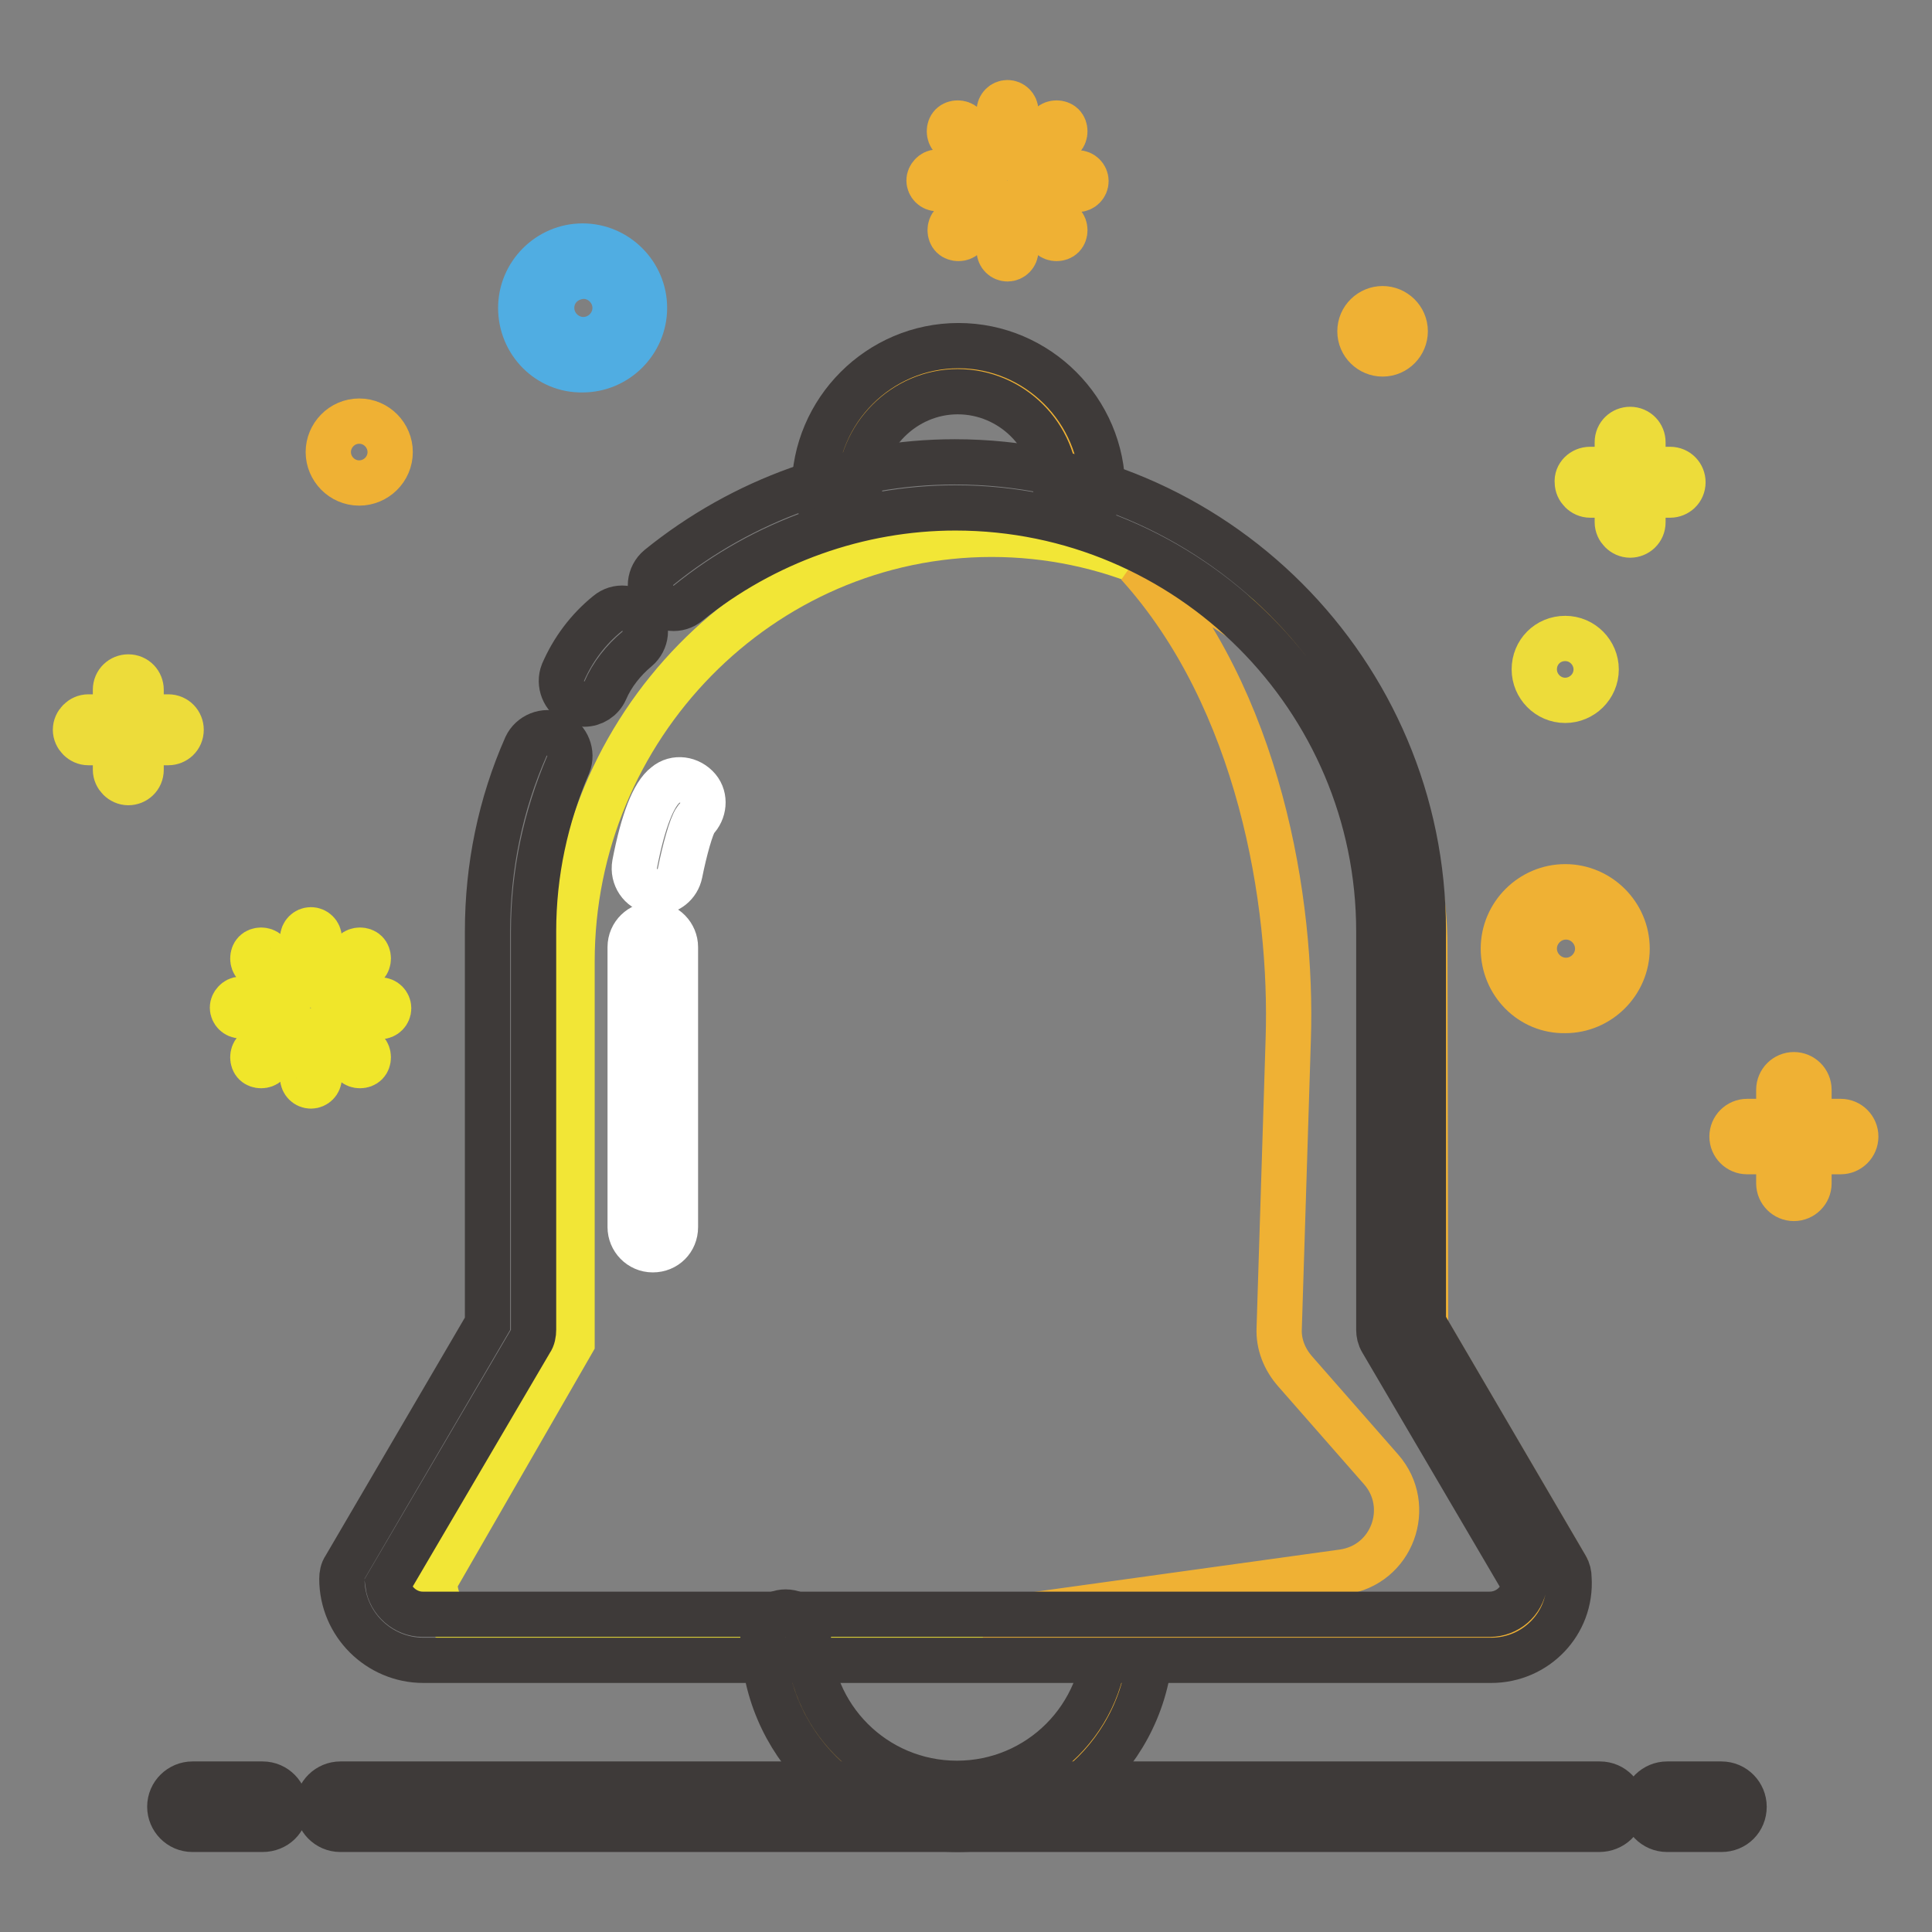 <?xml version="1.0" encoding="utf-8"?>
<!-- Svg Vector Icons : http://www.onlinewebfonts.com/icon -->
<!DOCTYPE svg PUBLIC "-//W3C//DTD SVG 1.1//EN" "http://www.w3.org/Graphics/SVG/1.1/DTD/svg11.dtd">
<svg version="1.1" xmlns="http://www.w3.org/2000/svg" xmlns:xlink="http://www.w3.org/1999/xlink" x="0px" y="0px" viewBox="0 0 256 256" enable-background="new 0 0 256 256" xml:space="preserve">
<rect x="0" y="0" width="256" height="256" fill="#808080" stroke="none"/>
<g> <path stroke-width="6" fill-opacity="0" stroke="#50ade2"  d="M69,40.8c0-4.5,3.7-8.2,8.2-8.2s8.2,3.7,8.2,8.2c0,4.5-3.7,8.2-8.2,8.2C72.7,49.1,69,45.4,69,40.8z  M73.1,40.8c0,2.3,1.9,4.2,4.2,4.2c2.3,0,4.2-1.9,4.2-4.2c0-2.3-1.9-4.2-4.2-4.2C74.9,36.7,73.1,38.5,73.1,40.8z"/> <path stroke-width="6" fill-opacity="0" stroke="#eddc3a"  d="M210.7,62.2h3.6v-3.6c0-1,0.8-1.7,1.7-1.7c1,0,1.7,0.8,1.7,1.7v3.6h3.6c1,0,1.7,0.8,1.7,1.7 c0,1-0.8,1.7-1.7,1.7h-3.6v3.6c0,1-0.8,1.7-1.7,1.7c-0.9,0-1.7-0.8-1.7-1.7v-3.6h-3.6c-0.9,0-1.7-0.8-1.7-1.7 C208.9,63,209.7,62.2,210.7,62.2z M11.7,95h3.6v-3.6c0-1,0.8-1.7,1.7-1.7c1,0,1.7,0.8,1.7,1.7V95h3.6c1,0,1.7,0.8,1.7,1.7 c0,1-0.8,1.7-1.7,1.7h-3.6v3.6c0,1-0.8,1.7-1.7,1.7c-0.9,0-1.7-0.8-1.7-1.7v-3.6h-3.6c-0.9,0-1.7-0.8-1.7-1.7 C10,95.8,10.8,95,11.7,95z"/> <path stroke-width="6" fill-opacity="0" stroke="#efb134"  d="M231.5,148.6h4.2v-4.2c0-1.1,0.9-2,2-2c1.1,0,2,0.9,2,2v4.2h4.2c1.1,0,2,0.9,2,2c0,1.1-0.9,2-2,2h-4.2v4.2 c0,1.1-0.9,2-2,2c-1.1,0-2-0.9-2-2v-4.2h-4.2c-1.1,0-2-0.9-2-2C229.5,149.5,230.4,148.6,231.5,148.6L231.5,148.6z"/> <path stroke-width="6" fill-opacity="0" stroke="#efb134"  d="M180.2,43.9c0,1.7,1.4,3,3,3c1.7,0,3-1.4,3-3c0-1.7-1.4-3-3-3C181.6,40.9,180.2,42.2,180.2,43.9z"/> <path stroke-width="6" fill-opacity="0" stroke="#efb134"  d="M43.5,59.9c0,2.2,1.8,4.1,4.1,4.1c2.2,0,4.1-1.8,4.1-4.1c0-2.2-1.8-4.1-4.1-4.1 C45.3,55.8,43.5,57.7,43.5,59.9z"/> <path stroke-width="6" fill-opacity="0" stroke="#eddc3a"  d="M203.3,88.7c0,2.2,1.8,4.1,4.1,4.1c2.2,0,4.1-1.8,4.1-4.1c0,0,0,0,0,0c0-2.2-1.8-4.1-4.1-4.1 C205.1,84.6,203.3,86.4,203.3,88.7C203.3,88.7,203.3,88.7,203.3,88.7z"/> <path stroke-width="6" fill-opacity="0" stroke="#efb134"  d="M199.2,125.7c0-4.5,3.7-8.2,8.2-8.2c4.5,0,8.2,3.7,8.2,8.2c0,4.5-3.7,8.2-8.2,8.2 C202.9,134,199.2,130.3,199.2,125.7L199.2,125.7z M203.3,125.7c0,2.3,1.9,4.2,4.2,4.2s4.2-1.9,4.2-4.2c0-2.3-1.9-4.2-4.2-4.2 S203.3,123.4,203.3,125.7z"/> <path stroke-width="6" fill-opacity="0" stroke="#f0e62a"  d="M46.9,126.2c0.4-0.4,1.2-0.4,1.6,0c0.2,0.2,0.3,0.5,0.3,0.8c0,0.3-0.1,0.6-0.3,0.8l-3.6,3.6 c-0.2,0.2-0.5,0.3-0.8,0.3s-0.6-0.1-0.8-0.3c-0.4-0.4-0.4-1.2,0-1.6L46.9,126.2z M37.4,135.7c0.2-0.2,0.5-0.3,0.8-0.3 s0.6,0.1,0.8,0.3c0.4,0.4,0.4,1.2,0,1.6l-3.6,3.6c-0.2,0.2-0.5,0.3-0.8,0.3c-0.3,0-0.6-0.1-0.8-0.3c-0.2-0.2-0.3-0.5-0.3-0.8 c0-0.3,0.1-0.6,0.3-0.8L37.4,135.7z M38.2,131.7c-0.3,0-0.6-0.1-0.8-0.3l-3.6-3.6c-0.2-0.2-0.3-0.5-0.3-0.8c0-0.3,0.1-0.6,0.3-0.8 c0.4-0.4,1.2-0.4,1.6,0l3.6,3.6c0.4,0.4,0.4,1.2,0,1.6C38.8,131.6,38.5,131.7,38.2,131.7z M44.9,135.7l3.6,3.6 c0.2,0.2,0.3,0.5,0.3,0.8c0,0.3-0.1,0.6-0.3,0.8c-0.2,0.2-0.5,0.3-0.8,0.3c-0.3,0-0.6-0.1-0.8-0.3l-3.6-3.6c-0.4-0.4-0.4-1.2,0-1.6 C43.7,135.3,44.5,135.3,44.9,135.7z M44.2,133.6c0-0.6,0.5-1.1,1.1-1.1h5.1c0.6,0,1.1,0.5,1.1,1.1c0,0.6-0.5,1.1-1.1,1.1h-5.1 C44.7,134.7,44.2,134.2,44.2,133.6z M31.9,132.4H37c0.6,0,1.1,0.5,1.1,1.1c0,0.6-0.5,1.1-1.1,1.1h-5.1c-0.6,0-1.1-0.5-1.1-1.1 C30.8,133,31.3,132.4,31.9,132.4z M41.2,123.2c0.6,0,1.1,0.5,1.1,1.1v5.1c0,0.6-0.5,1.1-1.1,1.1c-0.6,0-1.1-0.5-1.1-1.1v-5.1 C40.1,123.7,40.6,123.2,41.2,123.2z M41.2,136.6c0.6,0,1.1,0.5,1.1,1.1v5.1c0,0.6-0.5,1.1-1.1,1.1c-0.6,0-1.1-0.5-1.1-1.1v-5.1 C40.1,137.1,40.6,136.6,41.2,136.6z"/> <path stroke-width="6" fill-opacity="0" stroke="#efb134"  d="M139.2,16.6c0.4-0.4,1.2-0.4,1.6,0c0.2,0.2,0.3,0.5,0.3,0.8c0,0.3-0.1,0.6-0.3,0.8l-3.6,3.6 c-0.2,0.2-0.5,0.3-0.8,0.3s-0.6-0.1-0.8-0.3c-0.4-0.4-0.4-1.2,0-1.6L139.2,16.6z M129.8,26.1c0.2-0.2,0.5-0.3,0.8-0.3 s0.6,0.1,0.8,0.3c0.4,0.4,0.4,1.2,0,1.6l-3.6,3.6c-0.2,0.2-0.5,0.3-0.8,0.3c-0.3,0-0.6-0.1-0.8-0.3s-0.3-0.5-0.3-0.8 s0.1-0.6,0.3-0.8L129.8,26.1z M130.5,22.1c-0.3,0-0.6-0.1-0.8-0.3l-3.6-3.6c-0.2-0.2-0.3-0.5-0.3-0.8c0-0.3,0.1-0.6,0.3-0.8 c0.4-0.4,1.2-0.4,1.6,0l3.6,3.6c0.4,0.4,0.4,1.2,0,1.6C131.1,22,130.8,22.1,130.5,22.1z M137.2,26.1l3.6,3.6 c0.2,0.2,0.3,0.5,0.3,0.8s-0.1,0.6-0.3,0.8s-0.5,0.3-0.8,0.3c-0.3,0-0.6-0.1-0.8-0.3l-3.6-3.6c-0.4-0.4-0.4-1.2,0-1.6 C136.1,25.7,136.8,25.7,137.2,26.1z M136.6,24c0-0.6,0.5-1.1,1.1-1.1h5.1c0.6,0,1.1,0.5,1.1,1.1s-0.5,1.1-1.1,1.1h-5.1 C137.1,25.1,136.6,24.6,136.6,24z M124.2,22.8h5.1c0.6,0,1.1,0.5,1.1,1.1s-0.5,1.1-1.1,1.1h-5.1c-0.6,0-1.1-0.5-1.1-1.1 C123.1,23.4,123.6,22.8,124.2,22.8z M133.5,13.6c0.6,0,1.1,0.5,1.1,1.1v5.1c0,0.6-0.5,1.1-1.1,1.1c-0.6,0-1.1-0.5-1.1-1.1v-5.1 C132.4,14.1,132.9,13.6,133.5,13.6z M133.5,27c0.6,0,1.1,0.5,1.1,1.1v5.1c0,0.6-0.5,1.1-1.1,1.1c-0.6,0-1.1-0.5-1.1-1.1v-5.1 C132.4,27.5,132.9,27,133.5,27z"/> <path stroke-width="6" fill-opacity="0" stroke="#f2e636"  d="M198,216.9H64.9c-4,0-7.3-3.3-7.3-7.4l18.2-31.6v-50.5c0-31.1,25-56.6,55.6-56.6 c30.6,0,55.6,25.4,55.6,56.6v50.5l18.2,31.6C205.3,213.6,202,216.9,198,216.9z"/> <path stroke-width="6" fill-opacity="0" stroke="#efb134"  d="M110.8,64.8c0-8.9,7.2-16.1,16.1-16.1c8.9,0,16.1,7.2,16.1,16.1"/> <path stroke-width="6" fill-opacity="0" stroke="#3e3a39"  d="M142.9,67.9c-1.7,0-3-1.4-3-3c0-7.2-5.9-13-13-13s-13,5.9-13,13c0,1.7-1.4,3-3,3c-1.7,0-3-1.4-3-3 c0-10.5,8.6-19.1,19.1-19.1c10.5,0,19.1,8.6,19.1,19.1C145.9,66.5,144.6,67.9,142.9,67.9z"/> <path stroke-width="6" fill-opacity="0" stroke="#efb134"  d="M149.6,216.7c0,12.5-10.2,22.7-22.7,22.7c-12.5,0-22.7-10.2-22.7-22.7"/> <path stroke-width="6" fill-opacity="0" stroke="#3e3a39"  d="M126.9,242.4c-14.2,0-25.8-11.5-25.8-25.8c0-1.7,1.4-3,3-3c1.7,0,3,1.4,3,3c0,10.9,8.8,19.7,19.7,19.7 c10.9,0,19.7-8.8,19.7-19.7c0-1.7,1.4-3,3-3s3,1.4,3,3C152.6,230.9,141,242.4,126.9,242.4z"/> <path stroke-width="6" fill-opacity="0" stroke="#3e3a39"  d="M228.1,242.4h-7.2c-1.7,0-3-1.4-3-3c0-1.7,1.4-3,3-3h7.2c1.7,0,3,1.4,3,3 C231.1,241.1,229.8,242.4,228.1,242.4z M34.8,242.4h-9.3c-1.7,0-3-1.4-3-3c0-1.7,1.4-3,3-3h9.3c1.7,0,3,1.4,3,3 C37.9,241.1,36.5,242.4,34.8,242.4z M211.9,242.4H45.1c-1.7,0-3-1.4-3-3c0-1.7,1.4-3,3-3h166.9c1.7,0,3,1.4,3,3 C215,241.1,213.6,242.4,211.9,242.4z"/> <path stroke-width="6" fill-opacity="0" stroke="#efb134"  d="M188.8,125.4c0-22.6-15.5-41.7-38-50.6c16.1,17.8,20.5,44.7,19.9,62.9l-1.2,38.3c-0.1,2.1,0.7,4.1,2.1,5.7 l11.4,13c4.3,4.9,1.5,12.7-5.1,13.6l-47.6,6.6h69.7c4.1,0,7.4-3.3,7.4-7.4l-18.5-31.6L188.8,125.4L188.8,125.4z"/> <path stroke-width="6" fill-opacity="0" stroke="#3e3a39"  d="M77.4,93.3c-0.4,0-0.8-0.1-1.2-0.2c-1.5-0.7-2.2-2.5-1.6-4c1.3-3,3.3-5.7,5.9-7.8c1.3-1.1,3.2-0.9,4.3,0.4 c1.1,1.3,0.9,3.2-0.4,4.3c-1.8,1.5-3.3,3.4-4.2,5.5C79.7,92.6,78.6,93.3,77.4,93.3z"/> <path stroke-width="6" fill-opacity="0" stroke="#3e3a39"  d="M197.6,220H56.1c-5.9,0-10.8-4.8-10.8-10.8c0-0.5,0.1-1.1,0.4-1.5l18.9-32.3v-52c0-8.5,1.7-16.8,5.1-24.5 c0.7-1.5,2.5-2.2,4-1.6c1.5,0.7,2.2,2.5,1.6,4c-3,7-4.6,14.4-4.6,22.1v52.8c0,0.5-0.1,1.1-0.4,1.5l-18.9,32.2c0.3,2.2,2.3,4,4.6,4 h141.4c2.3,0,4.3-1.7,4.6-4l-18.9-32.2c-0.3-0.5-0.4-1-0.4-1.5v-52.8c0-30.9-25.2-56.1-56.1-56.1c-12.8,0-25.4,4.5-35.4,12.6 c-1.3,1.1-3.2,0.9-4.3-0.4c-1.1-1.3-0.9-3.2,0.4-4.3c11.1-9,25-14,39.2-14c34.3,0,62.1,27.9,62.1,62.1v52l18.9,32.3 c0.3,0.5,0.4,1,0.4,1.5C208.3,215.1,203.5,220,197.6,220L197.6,220z"/> <path stroke-width="6" fill-opacity="0" stroke="#ffffff"  d="M86.5,165.6c-1.7,0-3-1.4-3-3v-37.1c0-1.7,1.4-3,3-3c1.7,0,3,1.4,3,3v37.1 C89.5,164.3,88.2,165.6,86.5,165.6z"/> <path stroke-width="6" fill-opacity="0" stroke="#ffffff"  d="M87.1,118.2c-0.2,0-0.4,0-0.6-0.1c-1.6-0.3-2.7-1.9-2.4-3.6c1.1-5.7,2.5-9.3,4.1-10.5 c1.3-1.1,3.2-0.8,4.3,0.5c1,1.2,0.8,3-0.3,4.1c-0.6,0.8-1.5,4.1-2.1,7.1C89.8,117.2,88.5,118.2,87.1,118.2z"/></g>
</svg>